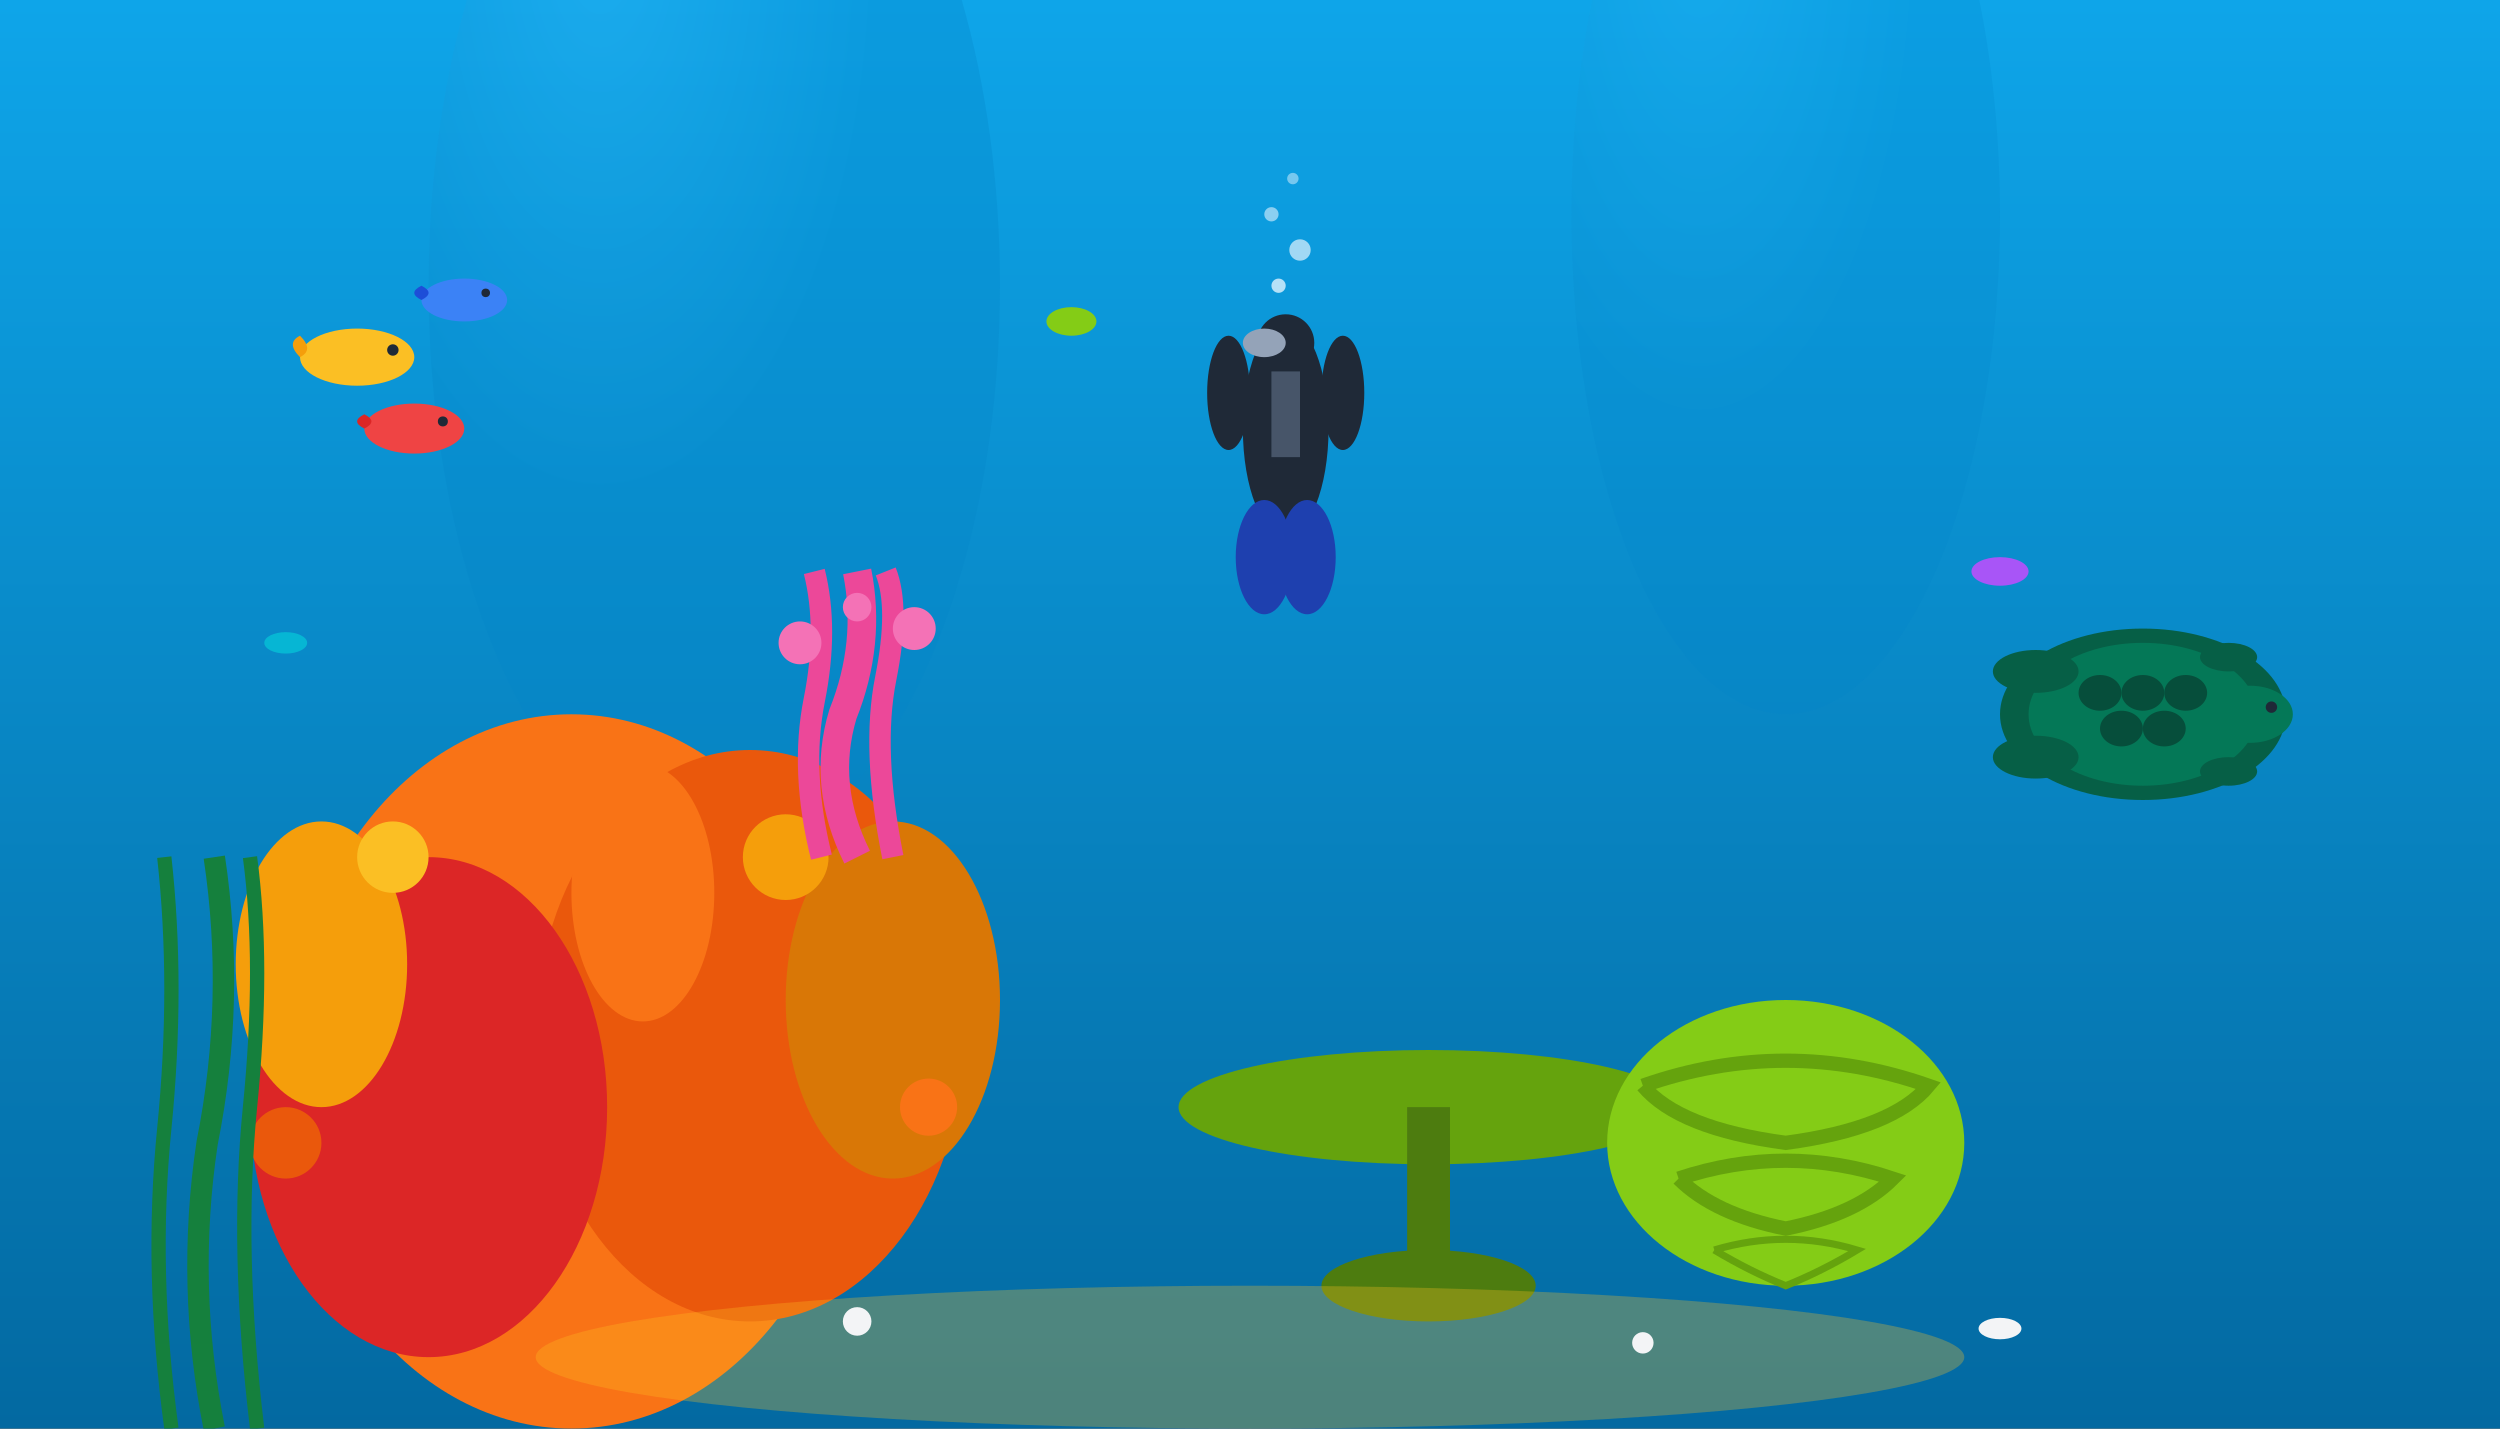 <svg width="350" height="200" viewBox="0 0 350 200" fill="none" xmlns="http://www.w3.org/2000/svg">
  <rect x="0" y="0" width="350" height="200" fill="#333333" stroke="none"/>
  <!-- Underwater scene -->
  <defs>
    <linearGradient id="oceanDepth" x1="0%" y1="0%" x2="0%" y2="100%">
      <stop offset="0%" style="stop-color:#0ea5e9"/>
      <stop offset="100%" style="stop-color:#0369a1"/>
    </linearGradient>
    <radialGradient id="sunlight" cx="30%" cy="20%">
      <stop offset="0%" style="stop-color:#38bdf8"/>
      <stop offset="100%" style="stop-color:#0284c7"/>
    </radialGradient>
  </defs>
  
  <!-- Ocean background -->
  <rect width="350" height="200" fill="url(#oceanDepth)"/>
  
  <!-- Sunlight filtering through -->
  <ellipse cx="100" cy="40" rx="40" ry="80" fill="url(#sunlight)" opacity="0.3"/>
  <ellipse cx="250" cy="30" rx="30" ry="70" fill="url(#sunlight)" opacity="0.2"/>
  
  <!-- Large coral formation - main reef -->
  <g transform="translate(80, 120)">
    <!-- Base coral structure -->
    <ellipse cx="0" cy="30" rx="40" ry="50" fill="#f97316"/>
    <ellipse cx="25" cy="25" rx="30" ry="40" fill="#ea580c"/>
    <ellipse cx="-20" cy="35" rx="25" ry="35" fill="#dc2626"/>
    
    <!-- Branching corals -->
    <ellipse cx="-35" cy="15" rx="12" ry="20" fill="#f59e0b"/>
    <ellipse cx="45" cy="20" rx="15" ry="25" fill="#d97706"/>
    <ellipse cx="10" cy="5" rx="10" ry="18" fill="#f97316"/>
    
    <!-- Small coral polyps -->
    <circle cx="-25" cy="0" r="5" fill="#fbbf24"/>
    <circle cx="30" cy="0" r="6" fill="#f59e0b"/>
    <circle cx="50" cy="35" r="4" fill="#f97316"/>
    <circle cx="-40" cy="40" r="5" fill="#ea580c"/>
  </g>
  
  <!-- Table coral -->
  <g transform="translate(200, 140)">
    <ellipse cx="0" cy="15" rx="35" ry="8" fill="#65a30d"/>
    <rect x="-3" y="15" width="6" height="25" fill="#4d7c0f"/>
    <ellipse cx="0" cy="40" rx="15" ry="5" fill="#4d7c0f"/>
  </g>
  
  <!-- Brain coral -->
  <g transform="translate(250, 160)">
    <ellipse cx="0" cy="0" rx="25" ry="20" fill="#84cc16"/>
    <path d="M-20 -8 Q0 -15 20 -8 Q15 -2 0 0 Q-15 -2 -20 -8" stroke="#65a30d" stroke-width="2" fill="none"/>
    <path d="M-15 5 Q0 0 15 5 Q10 10 0 12 Q-10 10 -15 5" stroke="#65a30d" stroke-width="2" fill="none"/>
    <path d="M-10 15 Q0 12 10 15 Q5 18 0 20 Q-5 18 -10 15" stroke="#65a30d" stroke-width="1" fill="none"/>
  </g>
  
  <!-- Soft corals -->
  <g transform="translate(120, 80)">
    <path d="M0 40 Q-5 30 -2 20 Q2 10 0 0" stroke="#ec4899" stroke-width="4" fill="none"/>
    <path d="M5 40 Q2 25 4 15 Q6 5 4 0" stroke="#ec4899" stroke-width="3" fill="none"/>
    <path d="M-5 40 Q-8 28 -6 18 Q-4 8 -6 0" stroke="#ec4899" stroke-width="3" fill="none"/>
    
    <!-- Coral fans -->
    <circle cx="-8" cy="10" r="3" fill="#f472b6"/>
    <circle cx="8" cy="8" r="3" fill="#f472b6"/>
    <circle cx="0" cy="5" r="2" fill="#f472b6"/>
  </g>
  
  <!-- Diving scene -->
  <g transform="translate(180, 60)">
    <!-- Diver silhouette -->
    <ellipse cx="0" cy="0" rx="6" ry="15" fill="#1f2937"/>
    <circle cx="0" cy="-12" r="4" fill="#1f2937"/>
    <ellipse cx="-3" cy="-12" rx="3" ry="2" fill="#94a3b8"/>
    
    <!-- Arms -->
    <ellipse cx="-8" cy="-5" rx="3" ry="8" fill="#1f2937"/>
    <ellipse cx="8" cy="-5" rx="3" ry="8" fill="#1f2937"/>
    
    <!-- Fins -->
    <ellipse cx="-3" cy="18" rx="4" ry="8" fill="#1e40af"/>
    <ellipse cx="3" cy="18" rx="4" ry="8" fill="#1e40af"/>
    
    <!-- Oxygen tanks -->
    <rect x="-2" y="-8" width="4" height="12" fill="#475569"/>
    
    <!-- Bubble trail -->
    <circle cx="-1" cy="-20" r="1" fill="#e0f2fe" opacity="0.8"/>
    <circle cx="2" cy="-25" r="1.5" fill="#e0f2fe" opacity="0.7"/>
    <circle cx="-2" cy="-30" r="1" fill="#e0f2fe" opacity="0.6"/>
    <circle cx="1" cy="-35" r="0.8" fill="#e0f2fe" opacity="0.5"/>
  </g>
  
  <!-- Tropical fish school -->
  <g transform="translate(50, 50)">
    <!-- Fish 1 -->
    <ellipse cx="0" cy="0" rx="8" ry="4" fill="#fbbf24"/>
    <circle cx="5" cy="-1" r="0.8" fill="#1f2937"/>
    <path d="M-8 0 Q-10 -2 -8 -3 Q-6 -1 -8 0" fill="#f59e0b"/>
    
    <!-- Fish 2 -->
    <ellipse cx="15" cy="-8" rx="6" ry="3" fill="#3b82f6"/>
    <circle cx="18" cy="-9" r="0.6" fill="#1f2937"/>
    <path d="M9 -8 Q7 -9 9 -10 Q11 -9 9 -8" fill="#1d4ed8"/>
    
    <!-- Fish 3 -->
    <ellipse cx="8" cy="10" rx="7" ry="3.5" fill="#ef4444"/>
    <circle cx="12" cy="9" r="0.7" fill="#1f2937"/>
    <path d="M1 10 Q-1 9 1 8 Q3 9 1 10" fill="#dc2626"/>
  </g>
  
  <!-- Sea turtle -->
  <g transform="translate(300, 100)">
    <ellipse cx="0" cy="0" rx="20" ry="12" fill="#065f46"/>
    <ellipse cx="0" cy="0" rx="16" ry="10" fill="#047857"/>
    
    <!-- Shell pattern -->
    <ellipse cx="-6" cy="-3" rx="3" ry="2.5" fill="#064e3b"/>
    <ellipse cx="0" cy="-3" rx="3" ry="2.5" fill="#064e3b"/>
    <ellipse cx="6" cy="-3" rx="3" ry="2.5" fill="#064e3b"/>
    <ellipse cx="-3" cy="2" rx="3" ry="2.5" fill="#064e3b"/>
    <ellipse cx="3" cy="2" rx="3" ry="2.5" fill="#064e3b"/>
    
    <!-- Head -->
    <ellipse cx="15" cy="0" rx="6" ry="4" fill="#047857"/>
    <circle cx="18" cy="-1" r="0.8" fill="#1f2937"/>
    
    <!-- Flippers -->
    <ellipse cx="-15" cy="-6" rx="6" ry="3" fill="#065f46"/>
    <ellipse cx="-15" cy="6" rx="6" ry="3" fill="#065f46"/>
    <ellipse cx="12" cy="-8" rx="4" ry="2" fill="#065f46"/>
    <ellipse cx="12" cy="8" rx="4" ry="2" fill="#065f46"/>
  </g>
  
  <!-- Seaweed and kelp -->
  <g transform="translate(30, 120)">
    <path d="M0 80 Q-4 60 -1 40 Q3 20 0 0" stroke="#15803d" stroke-width="3" fill="none"/>
    <path d="M6 80 Q3 55 5 35 Q7 15 5 0" stroke="#15803d" stroke-width="2" fill="none"/>
    <path d="M-6 80 Q-9 58 -7 38 Q-5 18 -7 0" stroke="#15803d" stroke-width="2" fill="none"/>
  </g>
  
  <!-- Sand bottom with shells -->
  <ellipse cx="175" cy="190" rx="100" ry="10" fill="#fbbf24" opacity="0.3"/>
  <circle cx="120" cy="185" r="2" fill="#f3f4f6"/>
  <circle cx="230" cy="188" r="1.5" fill="#f3f4f6"/>
  <ellipse cx="280" cy="186" rx="3" ry="1.5" fill="#f3f4f6"/>
  
  <!-- Small fish scattered around -->
  <ellipse cx="280" cy="80" rx="4" ry="2" fill="#a855f7"/>
  <ellipse cx="40" cy="90" rx="3" ry="1.5" fill="#06b6d4"/>
  <ellipse cx="150" cy="45" rx="3.5" ry="2" fill="#84cc16"/>
</svg>